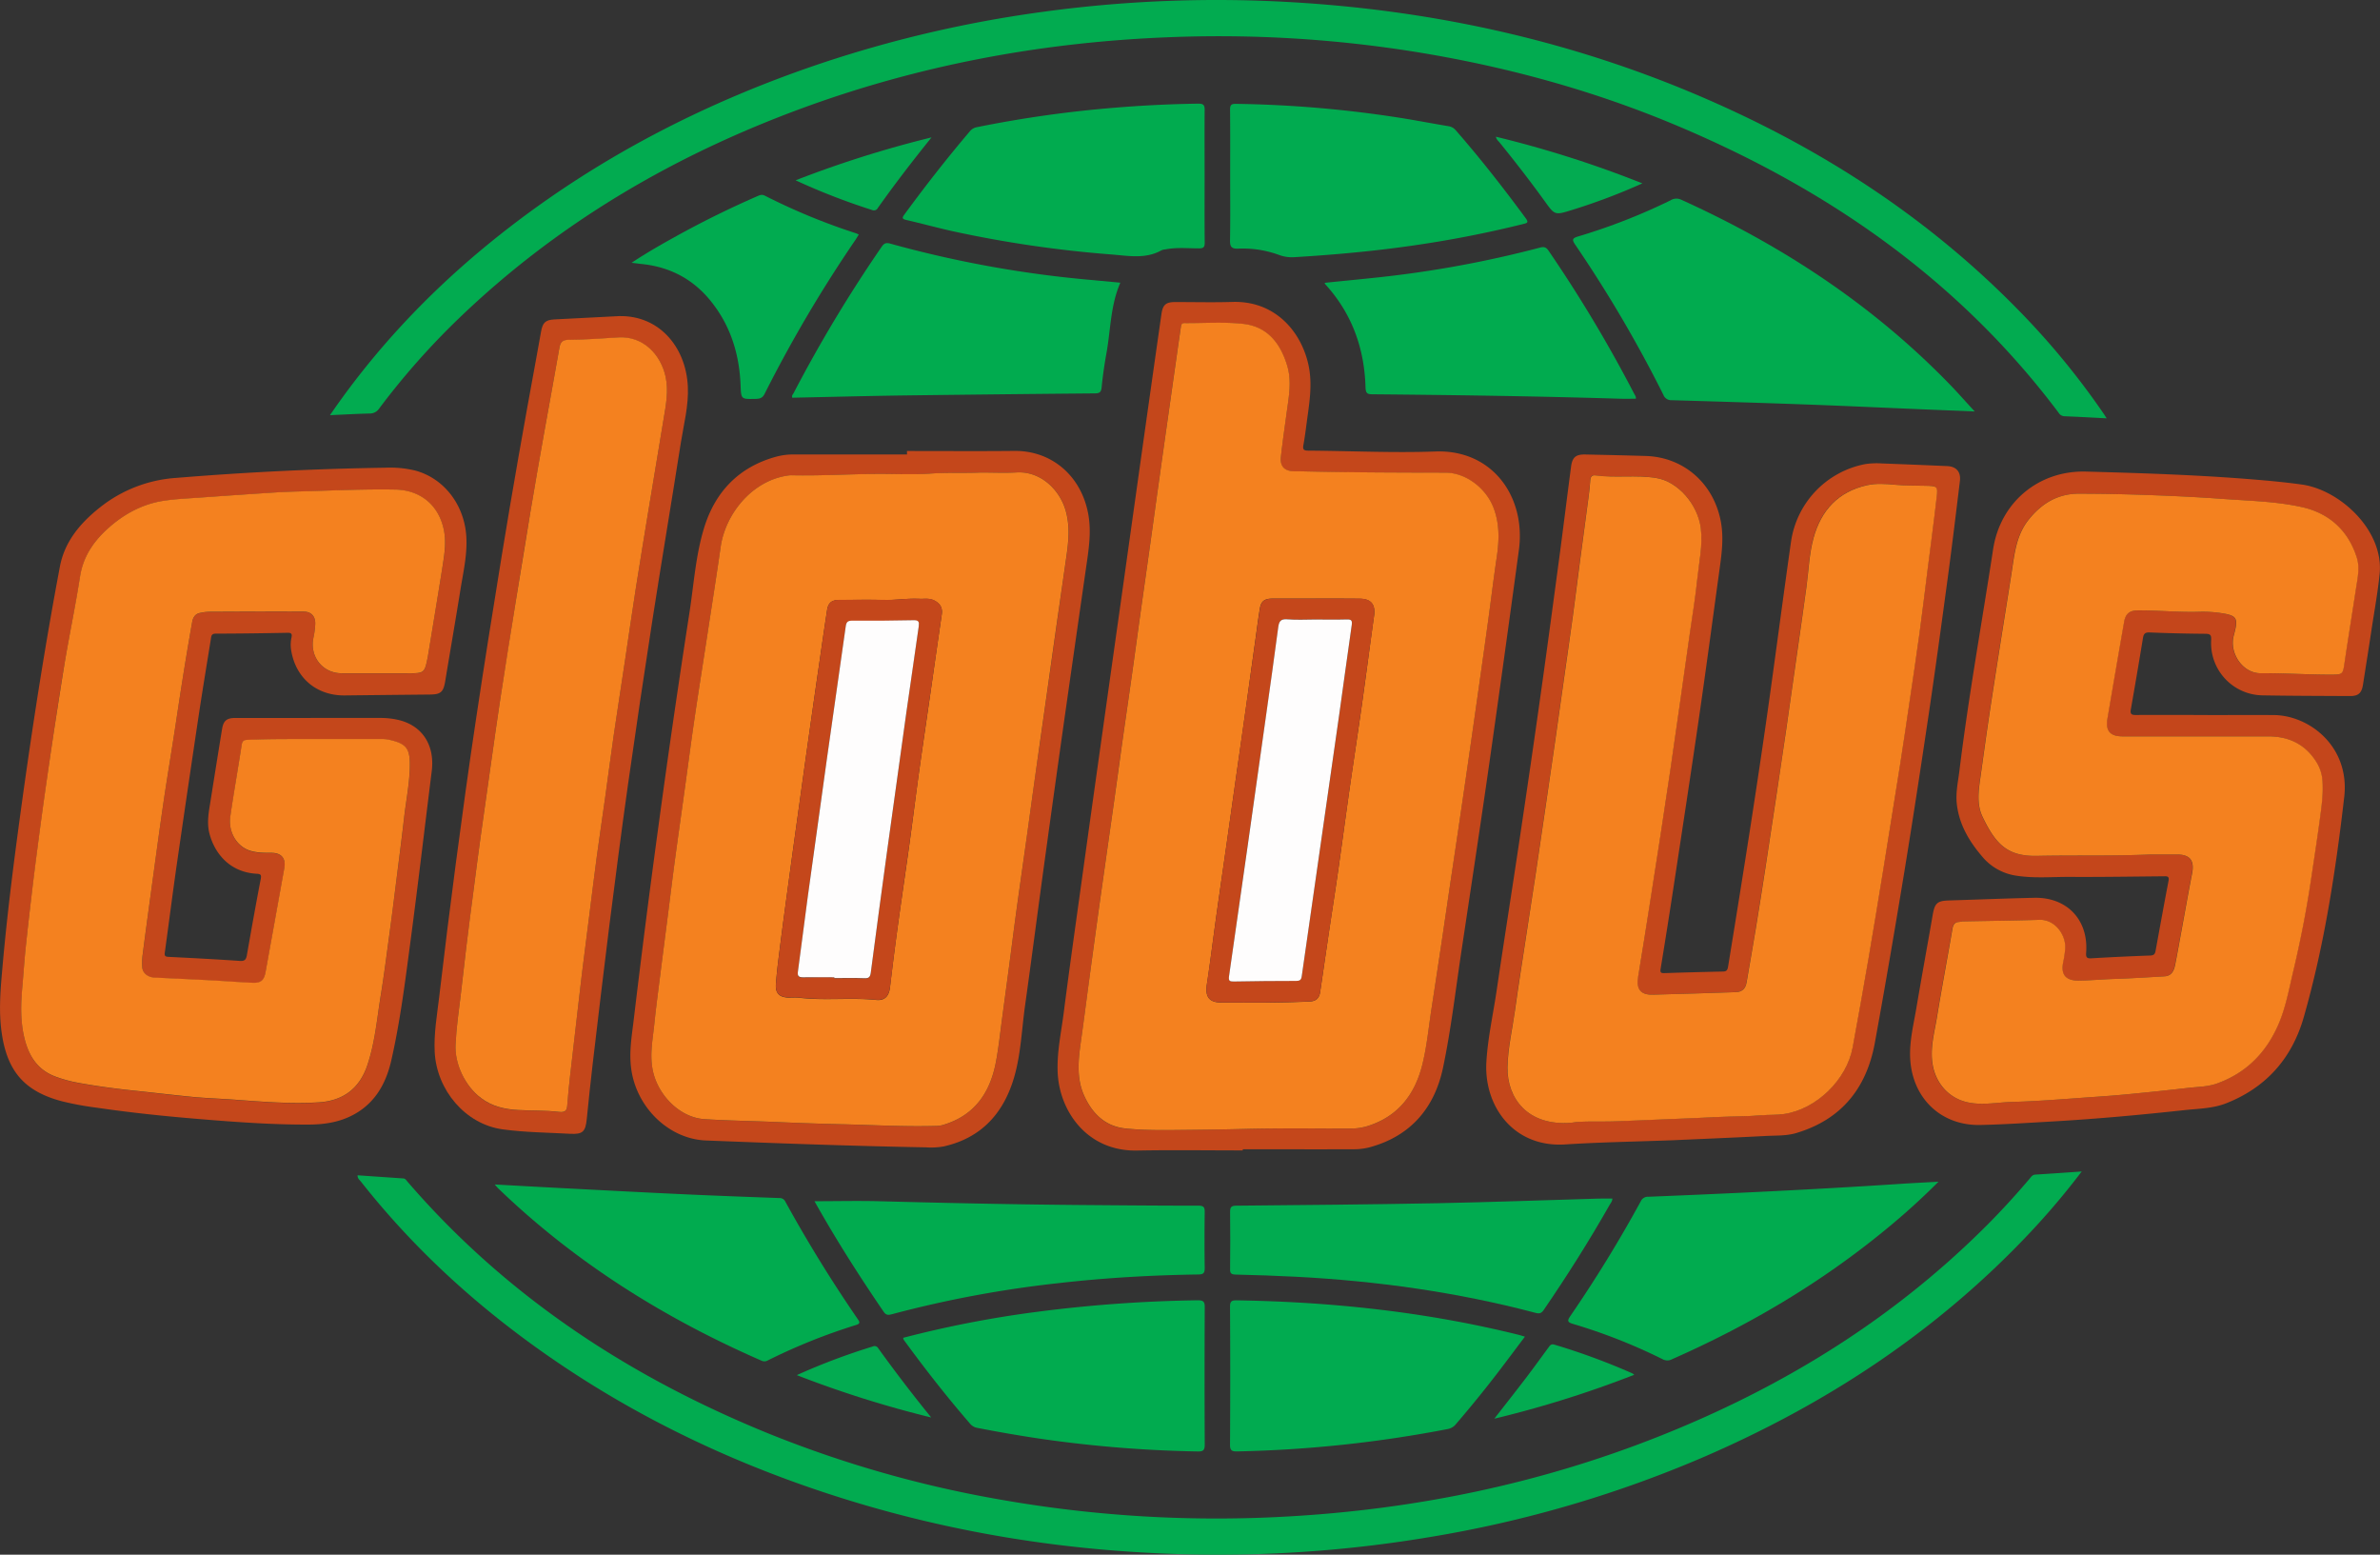 <?xml version="1.0" encoding="UTF-8"?> <svg xmlns="http://www.w3.org/2000/svg" viewBox="0 0 1282.12 837.32"><rect x="0" y="0" width="1282.12" height="837.32" fill="#333333" stroke="none"/> <defs> <style>.cls-1{fill:#02ab50;}.cls-2{fill:#c4471b;}.cls-3{fill:#c4461b;}.cls-4{fill:#01ab4f;}.cls-5{fill:#01ab50;}.cls-6{fill:#03ab51;}.cls-7{fill:#f4811f;}.cls-8{fill:#fefdfd;}</style> </defs> <title>Globus</title> <g id="Layer_2" data-name="Layer 2"> <g id="Layer_1-2" data-name="Layer 1"> <path class="cls-1" d="M1134.87,225.3c-8-.41-15.41-.83-22.79-1.12a3.82,3.82,0,0,1-3.11-1.92C1054.79,150.15,983.45,101,901,66.67c-44.69-18.58-91.13-31.11-138.87-38.79A669.52,669.52,0,0,0,628,20.12c-67.8,2.79-133.79,15.17-197.51,38.76C362,84.25,300.15,120.54,247.26,171.4a402,402,0,0,0-43,48.62,6.05,6.05,0,0,1-5.28,2.69c-6.79.16-13.58.55-21.22.89,1.58-2.28,2.74-4,3.93-5.64,25-35.21,54.85-65.74,88.73-92.41C322.23,84.75,380,55.08,442.34,34.12A651.73,651.73,0,0,1,559.59,6.68,690.54,690.54,0,0,1,693.47,1.05c80.61,4.43,158.18,21.91,232,55,60.84,27.23,115.55,63.49,162.26,111.35a412.68,412.68,0,0,1,44.86,54.44C1133.26,222.76,1133.86,223.75,1134.87,225.3Z"></path> <path class="cls-1" d="M1121.43,630.93a407.29,407.29,0,0,1-28.15,33.25c-50.1,53.13-109.79,92.27-176.59,121a634.85,634.85,0,0,1-146.15,42.59,688.12,688.12,0,0,1-127.62,9.41c-68.19-1.32-134.82-12.08-199.6-33.63-57.17-19-110.54-45.55-159.19-81.26-33.67-24.72-63.86-53.11-89.77-86-.68-.87-1.78-1.55-1.73-3.31l24.59,1.69c1.23.08,1.74,1.11,2.42,1.89,53.43,61.9,119.79,105.24,195.05,135.77a612.66,612.66,0,0,0,123.83,35.25,670.85,670.85,0,0,0,154.75,9.18c68.83-3.83,135.59-17.53,199.8-42.91,66.73-26.37,126.74-63.24,177.62-114.29,7.9-7.93,15.43-16.2,22.67-24.73.82-1,1.51-2.11,3-2.21C1104.45,632.12,1112.53,631.55,1121.43,630.93Z"></path> <path class="cls-2" d="M167.4,386.67c12.6,0,25.2,0,37.8,0a41.46,41.46,0,0,1,9.11,1c13.08,2.92,20,13.53,18.28,27.55-3.75,30-7.26,60-11.23,90-2.94,22.15-5.65,44.36-10.63,66.16-3,12.95-9.4,23.84-22.06,29.86-7,3.36-14.6,4.4-22.31,4.43-19.79.08-39.53-1.36-59.24-3-18.41-1.51-36.78-3.42-55.07-6.1a165.08,165.08,0,0,1-18.71-3.46C13.44,587.83,4.09,577.26,1,556.85c-1.86-12.25-.69-24.45.39-36.63,2.72-30.83,6.76-61.51,11-92.15C18.12,387,24.56,345.94,32.27,305.14c2.59-13.67,11.17-23.64,21.75-32a73.84,73.84,0,0,1,40.81-15.75q56.36-4.63,112.86-5.5a57.43,57.43,0,0,1,16.11,1.57c15.51,4.23,26.4,18.55,27.41,35.56.58,9.78-1.67,19.19-3.19,28.69-2.62,16.38-5.47,32.71-8.16,49.07-1,5.93-2.34,7.22-8.24,7.28q-23,.22-45.92.48c-15.22.15-26.51-9.46-28.88-24.51a18.41,18.41,0,0,1,.2-6.66c.34-1.61.23-2.61-2-2.57-12.95.25-25.9.43-38.85.46-2.39,0-2.34,1.48-2.57,2.89-2.23,13.82-4.52,27.62-6.6,41.46Q101.1,425,95.39,464.49C93.06,480.68,91,496.9,88.77,513.1c-.24,1.77.33,2.15,2,2.24,12.81.64,25.63,1.3,38.43,2.18,2.68.19,3.39-.78,3.8-3.12,2.39-13.66,4.83-27.32,7.45-40.94.45-2.31,0-2.76-2.19-2.88-14.63-.8-22.74-11.16-25.45-21.73-1.51-5.92-.31-11.7.61-17.5q3.06-19.35,6.2-38.67c.74-4.53,2.5-6,7.13-6,13.54,0,27.08,0,40.63,0ZM175.54,398c-14.11.1-28.22-.19-42.33.59-2.08.11-2.73.72-3,2.77-2,12.83-4.26,25.62-6.11,38.47-1.17,8.11,3.12,15.77,10.15,18.29,3.85,1.37,8.06,1.31,12.17,1.33,5.25,0,7.7,3.05,6.78,8.16l-10.11,56c-.8,4.43-2.47,6-6.91,5.81-7.61-.32-15.21-.94-22.82-1.34-10.08-.53-20.16-1-30.24-1.47-3.38-.17-6.25-2.49-6.43-5.37a33.66,33.66,0,0,1,.11-6.35C78.3,502.91,79.92,491,81.55,479c2.15-15.65,4.23-31.31,6.53-46.94,2.16-14.7,4.66-29.34,6.86-44,2.64-17.7,5.44-35.38,8.58-53,.42-2.33,1.56-4.27,4-4.84a25.67,25.67,0,0,1,5.58-.69c16.83-.08,33.67-.15,50.51-.07,4,0,6.3,2.48,6.21,6.51a42.05,42.05,0,0,1-1,7.64c-2.08,10.15,5,19.05,15.31,19.06q17.67,0,35.33,0c9.23,0,9.24,0,11-8.94.07-.35.11-.7.17-1,2.51-15.36,5.07-30.71,7.52-46.08,1.1-6.92,2.45-13.78,1-20.92-2.61-13.37-12.53-21.73-26.19-22-16.12-.29-32.22.44-48.32.91-5.38.15-10.79.29-16.18.63q-20.17,1.27-40.34,2.75c-6.65.48-13.35.76-19.94,1.74-11,1.64-20.53,6.67-28.85,13.85S45,299.11,43.18,310.42C40.79,325.67,37.65,340.81,35,356c-2.08,12.11-3.9,24.26-5.74,36.41S25.67,417,23.93,429.25c-1.34,9.5-2.6,19-3.84,28.52Q18.49,470.13,17,482.5c-1.14,9.65-2.26,19.3-3.25,29-.67,6.52-1.09,13.07-1.66,19.61-.82,9.5-1.19,19,1.15,28.35s7.07,16.85,16.6,20.42a70.55,70.55,0,0,0,11.85,3.28c10.36,1.93,20.8,3.28,31.28,4.38s20.7,2.38,31.07,3.33c7.82.72,15.68,1,23.51,1.56,14.61,1.09,29.21,2.23,43.87,1.36,13.35-.78,22.23-7.45,26.48-20,4.15-12.29,5.2-25.2,7.27-37.89,1.75-10.74,3.12-21.54,4.57-32.32,1.61-12.06,3.13-24.14,4.66-36.21,1.12-8.82,2.28-17.63,3.26-26.47,1.05-9.42,3-18.75,3.13-28.26s-1.93-12.12-11.39-14.2a19,19,0,0,0-3.84-.35Q190.56,398,175.54,398Z"></path> <path class="cls-2" d="M901,614.11c-21.09.78-39.46,1.07-57.78,2.25-28,1.79-43.91-20.77-42.5-44.45.76-12.81,3.58-25.37,5.47-38,4-27.09,8.3-54.16,12.34-81.26s8-54,11.77-81c3.51-24.92,6.83-49.87,10.17-74.81,2-15.16,3.87-30.34,5.87-45.5.67-5.11,2.57-6.67,7.74-6.56,10.83.23,21.66.47,32.49.8,20,.6,35.84,14.13,40.16,33.88,2,9,.9,17.78-.33,26.65-3.67,26.68-7.22,53.38-11.08,80-4.42,30.49-9.1,60.94-13.73,91.4q-3.37,22.14-7,44.24c-.34,2.07.22,2.41,2.08,2.35q15.71-.52,31.42-.85c2,0,2.54-.81,2.84-2.64,8-49.09,15.85-98.21,22.71-147.47,3.77-27.14,7.34-54.31,11.2-81.44a49.83,49.83,0,0,1,40-41.75,41.23,41.23,0,0,1,8.81-.36q17.64.66,35.28,1.43c4.94.21,7.49,3.1,6.88,8.07-2.12,17.4-4.21,34.8-6.55,52.17-3.31,24.59-6.66,49.18-10.29,73.72-4.16,28-8.44,56-13,84-5.1,31-10.37,61.91-16,92.78-4.47,24.31-18,41.2-42.27,48.45-5.38,1.61-11,1.29-16.48,1.59C933.55,612.73,915.91,613.44,901,614.11Zm-54.42-9.44c5.64-1.06,15.53-.38,25.38-.84,17.94-.84,35.9-1.37,53.84-2.29,7.62-.39,15.28-.25,22.88-.9,4.1-.36,8.24-.11,12.29-.69,17.38-2.5,33.8-18.41,37-35.85q4.39-23.82,8.51-47.7c2.73-15.91,5.34-31.85,7.94-47.79q4.57-28.07,9-56.14c1.83-11.56,3.51-23.14,5.22-34.71,1.81-12.27,3.67-24.54,5.35-36.82,1.58-11.6,3-23.22,4.43-34.83,1.6-12.65,3.33-25.29,4.76-38,.72-6.4.46-6.38-6.23-6.53-5.4-.12-10.78,0-16.19-.54-5-.47-10.15-.84-15.12.27-15.44,3.47-24.67,13.53-28.75,28.38-2.35,8.58-2.63,17.57-3.82,26.39-1.74,12.86-3.62,25.71-5.45,38.57-1.79,12.63-3.56,25.25-5.4,37.87q-2.55,17.55-5.21,35.07-3,19.78-6,39.56-2.61,16.83-5.34,33.63c-1.55,9.47-3.24,18.91-4.86,28.37-.55,3.24-2.4,5-5.7,5.16-14.91.48-29.82,1-44.74,1.36-6.8.16-9.11-3.08-7.94-9.83,2.16-12.45,4.06-24.94,6-37.42q3.09-19.59,6.11-39.19,2.64-17.17,5.18-34.37c1.79-12.15,3.51-24.32,5.25-36.48q2.7-18.93,5.36-37.88c1.37-9.73,3-19.44,4-29.21.92-8.92,3-17.71,1.83-26.88-1.55-12.62-12.09-25.09-24-27-10.84-1.77-21.84.08-32.7-1.41-1.9-.26-2.73.72-2.84,2.66-.17,2.92-.51,5.84-.89,8.74-1.55,11.83-3.17,23.65-4.74,35.48-1.27,9.63-2.45,19.28-3.76,28.9-1.52,11.13-3.15,22.24-4.72,33.36s-3.09,22-4.67,33q-2.58,17.91-5.22,35.79c-1.76,12-3.51,24.08-5.32,36.11-1.72,11.45-3.52,22.9-5.27,34.35-2,13.3-4.17,26.58-6,39.91-1.41,10.19-3.84,20.23-4,30.62C811.86,591.22,822.77,606.67,846.58,604.67Z"></path> <path class="cls-3" d="M1189.18,385.11c11.89,0,23.78-.06,35.67,0,19.22.12,41.1,16.95,38,44.12-4.63,40-10.7,79.73-21.78,118.51-6.32,22.15-20.19,37.94-41.82,46.46-7.21,2.84-15,2.86-22.56,3.69-23.64,2.56-47.31,4.74-71.05,6.1-12.93.73-25.86,1.61-38.8,1.89-21.18.45-36.59-14.35-37.8-35.58-.53-9.31,1.76-18.23,3.29-27.25,2.85-16.81,5.92-33.58,8.84-50.38,1.1-6.29,2.45-7.52,8.75-7.71,15.3-.47,30.6-1.09,45.9-1.43,17.67-.4,29.3,11.88,28,29.46-.17,2.39.16,3.3,2.85,3.13,10.58-.64,21.16-1.12,31.75-1.51,1.81-.07,2.47-.76,2.77-2.38,2.3-12.61,4.59-25.22,7-37.8.53-2.77-1-2.5-2.74-2.48-16.72.14-33.44.42-50.16.32-9.86-.06-19.77.9-29.59-.73a29.32,29.32,0,0,1-18-10.36c-7-8.22-12.31-17.19-13.55-28.17-.68-6.07.67-12,1.4-17.89,4.89-39.94,12.08-79.52,18.15-119.28,3.86-25.29,24.5-42.55,50.07-41.86,29.89.82,59.78,1.77,89.6,4.2,8.91.73,17.83,1.54,26.68,2.78,20.51,2.87,44.24,24.7,41.87,48.16-1,9.82-2.77,19.56-4.26,29.32-1.53,10.12-3.12,20.22-4.71,30.33-.72,4.53-2.5,6.12-7.07,6.1-15.66-.08-31.33-.1-47-.37a28.14,28.14,0,0,1-27.71-29.81c.15-2.73-.52-3.33-3.15-3.35q-15-.11-30-.72c-2.43-.09-3.21.69-3.58,2.94q-3.17,19.32-6.56,38.6c-.45,2.55.54,2.93,2.76,2.91,12.83-.08,25.67,0,38.51,0Zm-30.6,75.08h6.72l7.06,0c7.39,0,9.83,3.19,8.39,10.49-1.9,9.65-3.6,19.33-5.38,29-1.23,6.68-2.39,13.37-3.72,20-.63,3.13-1.94,5.95-5.74,6.17-9,.52-18,1.1-27.06,1.39-6.34.2-12.65.81-19,.89-6.83.1-9.82-2.92-8.56-9.57a60.06,60.06,0,0,0,1.15-7.63c.46-7.59-5.66-15.79-13.8-15.53-13.75.44-27.51.57-41.27.85-.69,0-1.38.24-2.08.29-2.43.14-3.22,1.49-3.62,3.83-2.7,15.8-5.71,31.55-8.3,47.37-1.4,8.49-3.86,16.84-2.32,25.74,1.79,10.3,9.1,18.27,19.36,20.32,7.78,1.56,15.47-.1,23.17-.31,14.41-.38,28.79-1.66,43.17-2.62,6.55-.44,13.1-.92,19.63-1.56q16.25-1.58,32.48-3.41c5.1-.58,10.34-.56,15.24-2.31,16-5.71,26.9-17,33.42-32.36,3.7-8.74,5.42-18.17,7.61-27.41,3.84-16.19,7.1-32.49,9.56-48.94,1.63-10.87,3.31-21.74,4.79-32.64,1-7.08,2-14.18,1.56-21.38a21.68,21.68,0,0,0-3-10c-6-9.87-14.92-14.25-26.22-14.26q-39.21,0-78.43,0c-6.69,0-9.31-2.91-8.21-9.45q4.41-26.13,9-52.23c.77-4.41,3-6.14,7.5-6.16,10.81-.05,21.6,1,32.43.76a66.52,66.52,0,0,1,10.9.49c10.06,1.39,10.89,2.44,8.25,12.23-2.6,9.61,4.89,20.44,14.5,20.36,12.47-.1,24.91.75,37.38.75,7,0,6.85,0,7.86-6.89,1.94-13.19,4.13-26.35,6.11-39.54.82-5.45,2.12-11.09.47-16.42-4.55-14.69-14.87-24.08-29.56-27.37-13.69-3.06-27.88-3.33-41.89-4.36-13.21-1-26.46-1.63-39.7-2.11-12.93-.47-25.86-.75-38.8-.75-11.38,0-20.14,5.43-27.06,14.22-6.67,8.48-7.52,18.74-9.09,28.81-2,12.83-4.09,25.65-6.1,38.48s-4,25.43-5.91,38.16c-1.66,11.1-3.17,22.23-4.74,33.35-1,7.13-2,14.32,1.24,21.12,7.28,15.15,13.73,21.24,29.51,20.91C1117.88,460.53,1138.24,461.09,1158.58,460.19Z"></path> <path class="cls-2" d="M669.46,619.58c-19,0-37.92-.28-56.87.07-27.09.51-41.61-21.26-42.77-41.25-.63-11,1.76-21.79,3.17-32.62,3-23.45,6.33-46.86,9.57-70.28q5.45-39.33,11-78.64,5.07-36.17,10.19-72.33,5.44-38.79,10.89-77.57t11-77.57c.74-5.23,2.3-6.72,7.53-6.72,10.24,0,20.5.26,30.73-.06,22.73-.72,36.91,15.62,40.94,33.75,2.39,10.76.39,21.31-1,31.91-.51,3.85-1,7.71-1.71,11.52-.47,2.48.46,2.9,2.71,2.91,22.84.16,45.72,1.27,68.52.46,30.68-1.1,48.75,24.45,44.87,53.1q-7.8,57.69-16,115.34c-4.9,34.23-10.1,68.41-15.24,102.61-3,20.23-5.4,40.62-9.58,60.62-4.55,21.83-17.5,37.16-39.83,43.13a33.69,33.69,0,0,1-8.38,1c-19.9.08-39.8,0-59.7,0Zm-29.32-11.06c10.35-.11,20.69-.25,31-.5,18.83-.45,37.68-.18,56.53-.19a30.7,30.7,0,0,0,9-1.34c16.31-5,25.42-17,29.43-32.75,2.55-10,3.48-20.51,5.08-30.8q2.76-17.87,5.43-35.74c2-13.31,3.93-26.63,5.9-39.94q2.31-15.61,4.63-31.24,2.66-18.06,5.24-36.13,2.33-16.15,4.61-32.32,2.31-16.33,4.57-32.68c1.57-11.47,3-23,4.66-34.43,1.36-9.17,1.73-18.14-1.72-27-4.09-10.55-14.91-18.81-25.85-18.82-26.12,0-52.25-.12-78.36-.74-1.06,0-2.12,0-3.18,0-5.16-.1-7.68-2.62-7.12-7.74.87-8,2.05-16,3.13-24,1.13-8.34,2.77-16.7.29-25.06-3.59-12-10.65-21.18-23.72-22.61-10.47-1.14-21.16-.33-31.75-.41-1.48,0-1.68,1-1.84,2.08-.66,4.63-1.34,9.26-2,13.89q-2.35,16.5-4.69,33-2.6,18.42-5.2,36.85c-1.52,10.89-3,21.79-4.54,32.68-1.77,12.63-3.58,25.25-5.35,37.88-1.53,10.89-3,21.8-4.53,32.69-1.77,12.51-3.6,25-5.37,37.52-1.52,10.78-3,21.56-4.48,32.34q-2,14.07-4,28.15c-1.57,11.12-3.16,22.23-4.7,33.36s-3,22-4.47,33.05c-1.55,11.48-3,23-4.64,34.44-1.37,9.61-2.22,19.21,2,28.36,4.37,9.52,11.33,16.35,22.17,17.46C617.53,608.92,628.86,608.62,640.14,608.52Z"></path> <path class="cls-4" d="M1063.79,221.6c-10.54-.43-20-.81-29.5-1.21-20.22-.84-40.44-1.79-60.67-2.52-24.34-.89-48.69-1.62-73-2.33a4.5,4.5,0,0,1-4.55-2.91,695.41,695.41,0,0,0-47.46-80.8c-1.88-2.75-1.63-3.53,1.58-4.5A322.12,322.12,0,0,0,900,107.86a5.87,5.87,0,0,1,5.61-.33c54.53,24.68,103.76,57,145.49,100.28C1055.13,212,1059,216.43,1063.79,221.6Z"></path> <path class="cls-2" d="M488.59,242.9c19.3,0,38.6.14,57.9-.05,19.79-.19,35.61,13.07,39.63,33.32,2,10.07.35,19.9-1.08,29.8q-5.85,40.68-11.65,81.36-5.58,39.48-11,79c-3.45,25.17-6.7,50.36-10.22,75.52-1.77,12.69-2.21,25.65-5.75,38-5.58,19.45-17.58,33-38.06,37.59a39.75,39.75,0,0,1-9.5.49c-39.55-.71-79.08-2.14-118.6-3.7-19.68-.78-37-17.31-40.12-37.87-1.33-8.69,0-17.15,1.07-25.65q3.94-33.1,8.22-66.18,4.94-37.77,10.25-75.51,5.6-39.45,11.7-78.85c2.39-15.32,3.35-31,7.91-45.83,6-19.57,18.85-33,39.16-38.46a35.16,35.16,0,0,1,9.09-1.12q30.54,0,61.09,0Zm39.69,11.6c-8.47.4-17.62-.08-26.8.57s-18.37.17-27.55.19c-15.88.05-31.74,1.09-47.63.73a13.36,13.36,0,0,0-2.44.24c-19.06,3-33.14,20.8-35.65,38.48-2.26,15.87-4.78,31.7-7.2,47.55-2.28,14.92-4.66,29.82-6.86,44.75-1.82,12.39-3.43,24.81-5.15,37.21-1.82,13.21-3.71,26.41-5.49,39.63-1.29,9.63-2.46,19.27-3.69,28.91-1.36,10.67-2.75,21.35-4.09,32-1.12,8.93-2.32,17.87-3.24,26.83-.8,7.77-2.35,15.43-1.1,23.42,2.21,14.06,14.46,26.87,28,27.75,12.76.83,25.57,1,38.36,1.54,11.73.5,23.47.95,35.19,1.21,17.4.38,34.8,1.44,52.22.88a12.67,12.67,0,0,0,3.09-.58c16.9-5.12,25.22-17.51,28.3-34,1.46-7.81,2.28-15.74,3.35-23.62q1.91-14.1,3.77-28.19c1.29-9.74,2.52-19.5,3.85-29.23,1.5-11,3.09-22,4.63-33,1.34-9.62,2.64-19.25,4-28.86Q558,415.33,560,401.77q2.34-16.5,4.68-33,2.61-18.42,5.21-36.84,2.31-16.16,4.65-32.31c1.17-8.16,1.93-16.29-.36-24.44-3.17-11.31-13.44-21.47-26.44-20.73C541.47,254.8,535.21,254.5,528.28,254.5Z"></path> <path class="cls-2" d="M331.44,170.35c22.75-1.68,38.05,15.9,39.1,37.78.5,10.35-2.19,20.32-3.78,30.4-5,31.82-10.35,63.59-15.3,95.42q-6.84,44.08-13.11,88.27c-3.62,25.62-6.93,51.28-10.18,76.94-3.12,24.74-6,49.51-8.94,74.27-1.15,9.7-2.14,19.41-3.12,29.12-.7,7-2.13,8.44-9.05,8.07-12.11-.66-24.3-.75-36.28-2.38-20-2.72-35.57-21.08-36.61-41.73-.5-10.07,1.31-20,2.46-29.86q4.17-35.74,8.89-71.43c3.45-26,7-52,10.91-77.9,4.39-29.3,9.06-58.56,13.82-87.8,5.82-35.74,12.15-71.38,18.71-107q1.28-6.93,2.5-13.88c.86-4.87,2.35-6.34,7.15-6.6C309.3,171.46,320,170.94,331.44,170.35Zm-86,391.89c-.7,10.68,5.21,22.82,13.64,29.21,6,4.55,12.84,6.11,20.1,6.46s14.6.11,21.8,1c4.1.49,4.42-1.15,4.64-4.21.37-5.26.94-10.5,1.53-15.73,1.09-9.77,2.24-19.53,3.38-29.29,1-8.71,2-17.44,3.05-26.15,1.3-10.56,2.67-21.12,4-31.67,1.27-10,2.47-20,3.82-29.94,1.48-10.9,3.11-21.77,4.63-32.66s2.94-22,4.54-33c1.95-13.42,4.05-26.83,6.07-40.24,2-13.19,3.87-26.39,5.93-39.57,2.19-14,4.51-27.94,6.8-41.9q4-24.42,8.1-48.82c1.25-7.51,2.74-15,1.1-22.66-2.56-11.9-12-22.13-25.48-21.28-8.89.57-17.8,1.23-26.7,1.29-3.58,0-4.54,1.37-5.08,4.44-2.63,15.1-5.45,30.17-8.13,45.26q-3.78,21.24-7.39,42.53-4.1,24.39-8,48.83-4.19,26-8.24,52c-1.81,11.8-3.44,23.62-5.12,35.43-1.85,13-3.71,25.94-5.5,38.91-1.32,9.5-2.55,19-3.78,28.53-1.35,10.44-2.71,20.88-4,31.33-1.08,8.82-2,17.67-3.08,26.5C247,545.23,245.85,553.7,245.43,562.24Z"></path> <path class="cls-4" d="M603.54,152.25c-5.36,12.24-5.21,25.38-7.49,38-1.11,6.13-2,12.32-2.61,18.51-.28,2.73-1.41,3.09-3.78,3.11q-51.21.45-102.42,1.1c-20.13.28-40.25.81-60.39,1.23-.53-1.11.32-1.79.71-2.55A750.48,750.48,0,0,1,475,132.85c1.3-1.91,2.45-2.25,4.61-1.64A600.69,600.69,0,0,0,588.06,150.8Z"></path> <path class="cls-4" d="M648.93,95c0,11.89-.08,23.78.06,35.66,0,2.51-.68,3.1-3.12,3.11-6,0-12-.64-18,.54a6.87,6.87,0,0,0-2.06.44c-8.72,4.91-18,3-27.2,2.29a629.42,629.42,0,0,1-85.43-12.52c-8.37-1.86-16.64-4.14-25-6.06-2.34-.54-2.24-1.21-1-2.9,11.27-15.38,23-30.4,35.36-44.92a6.32,6.32,0,0,1,3.85-2.17,630.08,630.08,0,0,1,73.64-10.42q22.71-1.89,45.48-2.23c2.84,0,3.48.79,3.44,3.51C648.85,71.24,648.93,83.13,648.93,95Z"></path> <path class="cls-5" d="M662.7,95c0-12,.07-24-.06-36,0-2.52.75-3.11,3.18-3.07A627.12,627.12,0,0,1,755,63.58c8.47,1.36,16.89,3,25.35,4.39a6.2,6.2,0,0,1,3.86,2.18C797.55,85.4,810,101.36,822,117.65c1.78,2.41.28,2.53-1.46,3A593.06,593.06,0,0,1,760.7,132.3c-20.84,3-41.8,4.89-62.82,6.17a20.28,20.28,0,0,1-8.61-1.07,56.44,56.44,0,0,0-22.16-3.49c-3.91.17-4.55-1.21-4.49-4.7C662.83,117.8,662.7,106.38,662.7,95Z"></path> <path class="cls-4" d="M486.54,720.51a581.94,581.94,0,0,1,71.39-13.9,749.35,749.35,0,0,1,87.27-6.31c3.21,0,3.82.82,3.8,3.86q-.19,36.9,0,73.82c0,3.3-1,3.79-3.94,3.73A671.31,671.31,0,0,1,560,774.8q-16.75-2.5-33.35-5.75a6.48,6.48,0,0,1-3.91-2.11c-12.65-14.59-24.54-29.79-35.92-45.39A4.65,4.65,0,0,1,486.54,720.51Z"></path> <path class="cls-4" d="M1044.27,636.44a376.06,376.06,0,0,1-28.74,26c-34.95,28.7-73.52,51.42-114.83,69.62a5.26,5.26,0,0,1-5,0A299.63,299.63,0,0,0,847.31,713c-2.88-.87-3.1-1.68-1.42-4.13a711.24,711.24,0,0,0,38-61.87,4.2,4.2,0,0,1,4.09-2.46c44.68-1.78,89.36-3.91,134-6.82C1029.14,637.23,1036.31,636.88,1044.27,636.44Z"></path> <path class="cls-5" d="M821.48,719.88c-4.63,6.16-8.92,11.9-13.25,17.59q-11.44,15-23.78,29.36a7.37,7.37,0,0,1-4.31,2.77,669.59,669.59,0,0,1-113.58,12.09c-3,.07-4-.52-3.94-3.76q.23-37.08,0-74.18c0-2.85.82-3.46,3.54-3.42,51.23.8,101.89,6.18,151.71,18.51C818.9,719.09,819.9,719.42,821.48,719.88Z"></path> <path class="cls-4" d="M266.5,637.93c12.4.67,23.77,1.32,35.15,1.9,21.63,1.12,43.26,2.28,64.9,3.28,17.75.83,35.52,1.48,53.28,2.13a3.36,3.36,0,0,1,3.28,2,740.82,740.82,0,0,0,39.06,63.32c1.26,1.82.9,2.44-1.06,3.06a314.68,314.68,0,0,0-47.67,19.15,3.58,3.58,0,0,1-3.32,0c-52.4-22.88-100.21-52.8-141.56-92.58C268.08,639.76,267.66,639.23,266.5,637.93Z"></path> <path class="cls-4" d="M881.23,214.75c-2.78,0-5.55.07-8.32,0-44.46-1.37-88.92-2-133.4-2.4-2.87,0-3.79-.44-3.89-3.74-.6-20.64-7.08-39.15-21-54.75-.31-.35-.63-.7-.93-1.06-.05-.07,0-.21,0-.48,9.63-1,19.28-1.9,28.92-2.95a586.43,586.43,0,0,0,86.92-16c2.13-.57,3.34-.34,4.65,1.6A735.64,735.64,0,0,1,880.31,212C880.72,212.83,881.44,213.56,881.23,214.75Z"></path> <path class="cls-4" d="M438.79,646.94c11.48,0,23-.27,34.51,0,37.29,1,74.59,1.78,111.89,2.07,20.13.16,40.25.34,60.38.33,2.86,0,3.46.84,3.42,3.53q-.22,15,0,30c0,2.75-.66,3.49-3.46,3.53-25.07.36-50.08,1.79-75,4.63a601.88,601.88,0,0,0-90,16.76c-1.87.5-3.16.65-4.47-1.27-13.13-19.23-25.66-38.83-37.05-59.15A1.66,1.66,0,0,1,438.79,646.94Z"></path> <path class="cls-5" d="M868.59,645.52c0,1.5-.94,2.47-1.55,3.54-11,19.34-22.87,38.12-35.44,56.47-1.22,1.78-2.27,2.1-4.32,1.56-42.36-11.19-85.51-17.2-129.22-19.47-10.81-.56-21.64-.92-32.47-1.17-2.37-.06-3-.75-2.93-3,.1-10.25.13-20.49,0-30.74,0-2.61.63-3.33,3.31-3.36,36.15-.34,72.3-.64,108.44-1.33,28.84-.56,57.67-1.65,86.51-2.48C863.44,645.45,866,645.52,868.59,645.52Z"></path> <path class="cls-5" d="M340.23,141.53c8-5.3,15.5-9.58,23.07-13.78q21.72-12.07,44.49-22c1.38-.61,2.58-1.22,4.27-.35a337.06,337.06,0,0,0,49.09,20.25,15.35,15.35,0,0,1,1.48.68c-.65,1-1.24,2.05-1.89,3a724.23,724.23,0,0,0-48.85,82.8c-1.24,2.48-2.86,2.65-5,2.7-7.69.17-7.64.19-7.93-7.32-.66-16.77-5.38-32.14-16.06-45.36-9.66-12-22.25-18.48-37.49-20C344,142,342.59,141.79,340.23,141.53Z"></path> <path class="cls-6" d="M884.76,98.76a330,330,0,0,1-38.21,14.42c-8.93,2.77-9,2.7-14.37-4.78-7.79-10.79-15.94-21.29-24.31-31.62-.72-.89-1.74-1.61-2-3.14A585.35,585.35,0,0,1,884.76,98.76Z"></path> <path class="cls-6" d="M880.36,740.42A577,577,0,0,1,805,764.07c5.87-7.54,11.47-14.63,16.94-21.8,4.21-5.52,8.27-11.15,12.38-16.74.79-1.07,1.36-1.85,3.1-1.32a353.35,353.35,0,0,1,41.93,15.45A6.77,6.77,0,0,1,880.36,740.42Z"></path> <path class="cls-6" d="M501.82,74c-10.48,13-20,25.4-29,38.11a2.3,2.3,0,0,1-3,1,356.12,356.12,0,0,1-41.22-16A588,588,0,0,1,501.82,74Z"></path> <path class="cls-6" d="M429.24,740.6a346.32,346.32,0,0,1,40.87-15.4,2.28,2.28,0,0,1,3,.94c9,12.49,18.34,24.72,28.54,37.28A581.17,581.17,0,0,1,429.24,740.6Z"></path> <path class="cls-7" d="M175.54,398q15,0,30,0a19,19,0,0,1,3.84.35c9.46,2.08,11.53,4.59,11.39,14.2s-2.08,18.84-3.13,28.26c-1,8.84-2.14,17.65-3.26,26.47-1.53,12.07-3,24.15-4.66,36.21-1.45,10.78-2.82,21.58-4.57,32.32-2.07,12.69-3.12,25.6-7.27,37.89-4.25,12.59-13.13,19.26-26.48,20-14.66.87-29.26-.27-43.87-1.36-7.83-.59-15.69-.84-23.51-1.56-10.37-1-20.71-2.25-31.07-3.33s-20.92-2.45-31.28-4.38a70.55,70.55,0,0,1-11.85-3.28c-9.53-3.57-14.25-11-16.6-20.42s-2-18.85-1.15-28.35c.57-6.54,1-13.09,1.66-19.61,1-9.66,2.11-19.31,3.25-29q1.45-12.37,3.08-24.73c1.24-9.51,2.5-19,3.84-28.52q2.61-18.42,5.37-36.81C31.14,380.29,33,368.14,35,356c2.61-15.22,5.75-30.36,8.14-45.61,1.78-11.31,7.94-19.71,16.2-26.84s17.88-12.21,28.85-13.85c6.59-1,13.29-1.26,19.94-1.74q20.17-1.46,40.34-2.75c5.39-.34,10.8-.48,16.18-.63,16.1-.47,32.2-1.2,48.32-.91,13.66.24,23.58,8.6,26.19,22,1.4,7.14.05,14-1,20.92-2.45,15.37-5,30.72-7.52,46.08-.06.34-.1.69-.17,1-1.78,8.94-1.79,8.94-11,8.94q-17.67,0-35.33,0c-10.29,0-17.39-8.91-15.31-19.06a42.05,42.05,0,0,0,1-7.64c.09-4-2.18-6.49-6.21-6.51-16.84-.08-33.68,0-50.51.07a25.67,25.67,0,0,0-5.58.69c-2.47.57-3.61,2.51-4,4.84-3.14,17.62-5.94,35.3-8.58,53-2.2,14.7-4.7,29.34-6.86,44-2.3,15.63-4.38,31.29-6.53,46.94-1.63,11.93-3.25,23.87-4.79,35.82a33.66,33.66,0,0,0-.11,6.35c.18,2.88,3,5.2,6.43,5.37,10.08.49,20.16.94,30.24,1.47,7.61.4,15.21,1,22.82,1.34,4.44.18,6.11-1.38,6.91-5.81l10.11-56c.92-5.11-1.53-8.12-6.78-8.16-4.11,0-8.32,0-12.17-1.33-7-2.52-11.32-10.18-10.15-18.29,1.85-12.85,4.15-25.64,6.11-38.47.31-2.05,1-2.66,3-2.77C147.32,397.81,161.43,398.1,175.54,398Z"></path> <path class="cls-7" d="M846.58,604.67c-23.81,2-34.72-13.45-34.48-29.72.16-10.39,2.59-20.43,4-30.62,1.84-13.33,4-26.61,6-39.91,1.75-11.45,3.55-22.9,5.27-34.35,1.81-12,3.56-24.08,5.32-36.11s3.5-23.85,5.22-35.79c1.58-11,3.11-22,4.67-33s3.2-22.23,4.72-33.36c1.31-9.62,2.49-19.27,3.76-28.9,1.57-11.83,3.19-23.65,4.74-35.48.38-2.9.72-5.82.89-8.74.11-1.94.94-2.92,2.84-2.66,10.86,1.49,21.86-.36,32.7,1.41,11.87,1.93,22.41,14.4,24,27,1.14,9.17-.91,18-1.83,26.88-1,9.77-2.59,19.48-4,29.21q-2.65,18.94-5.36,37.88c-1.74,12.16-3.46,24.33-5.25,36.48q-2.52,17.19-5.18,34.37-3,19.59-6.11,39.19c-2,12.48-3.88,25-6,37.42-1.17,6.75,1.14,10,7.94,9.83,14.92-.36,29.83-.88,44.74-1.36,3.3-.11,5.15-1.92,5.7-5.16,1.62-9.46,3.31-18.9,4.86-28.37q2.76-16.8,5.34-33.63,3.06-19.77,6-39.56,2.64-17.52,5.21-35.07c1.84-12.62,3.61-25.24,5.4-37.87,1.83-12.86,3.71-25.71,5.45-38.57,1.19-8.82,1.47-17.81,3.82-26.39,4.08-14.85,13.31-24.91,28.75-28.38,5-1.11,10.13-.74,15.12-.27,5.41.52,10.79.42,16.19.54,6.69.15,7,.13,6.23,6.53-1.43,12.67-3.16,25.31-4.76,38-1.47,11.61-2.85,23.23-4.43,34.83-1.68,12.28-3.54,24.55-5.35,36.82-1.71,11.57-3.39,23.15-5.22,34.71q-4.43,28.08-9,56.14c-2.6,15.94-5.21,31.88-7.94,47.79s-5.58,31.82-8.51,47.7c-3.22,17.44-19.64,33.35-37,35.85-4.05.58-8.19.33-12.29.69-7.6.65-15.26.51-22.88.9-17.94.92-35.9,1.45-53.84,2.29C862.11,604.29,852.22,603.61,846.58,604.67Z"></path> <path class="cls-7" d="M1158.58,460.19c-20.34.9-40.7.34-61,.76-15.78.33-22.23-5.76-29.51-20.91-3.27-6.8-2.25-14-1.24-21.12,1.57-11.12,3.08-22.25,4.74-33.35,1.9-12.73,3.91-25.45,5.91-38.16s4.1-25.65,6.1-38.48c1.57-10.07,2.42-20.33,9.09-28.81,6.92-8.79,15.68-14.22,27.06-14.22,12.94,0,25.87.28,38.8.75,13.24.48,26.49,1.13,39.7,2.11,14,1,28.2,1.3,41.89,4.36,14.69,3.29,25,12.68,29.56,27.37,1.65,5.33.35,11-.47,16.42-2,13.19-4.17,26.35-6.11,39.54-1,6.88-.86,6.89-7.86,6.89-12.47,0-24.91-.85-37.38-.75-9.61.08-17.1-10.75-14.5-20.36,2.64-9.79,1.81-10.84-8.25-12.23a66.52,66.52,0,0,0-10.9-.49c-10.83.28-21.62-.81-32.43-.76-4.52,0-6.73,1.75-7.5,6.16q-4.57,26.11-9,52.23c-1.1,6.54,1.52,9.45,8.21,9.45q39.21,0,78.43,0c11.3,0,20.24,4.39,26.22,14.26a21.68,21.68,0,0,1,3,10c.47,7.2-.6,14.3-1.56,21.38-1.48,10.9-3.16,21.77-4.79,32.64-2.46,16.45-5.72,32.75-9.56,48.94-2.19,9.24-3.91,18.67-7.61,27.41-6.52,15.39-17.4,26.65-33.42,32.36-4.9,1.75-10.14,1.73-15.24,2.31q-16.23,1.86-32.48,3.41c-6.53.64-13.08,1.12-19.63,1.56-14.38,1-28.76,2.24-43.17,2.62-7.7.21-15.39,1.87-23.17.31-10.26-2-17.57-10-19.36-20.32-1.54-8.9.92-17.25,2.32-25.74,2.59-15.82,5.6-31.57,8.3-47.37.4-2.34,1.19-3.69,3.62-3.83.7-.05,1.39-.28,2.08-.29,13.76-.28,27.52-.41,41.27-.85,8.14-.26,14.26,7.94,13.8,15.53a60.06,60.06,0,0,1-1.15,7.63c-1.26,6.65,1.73,9.67,8.56,9.57,6.36-.08,12.67-.69,19-.89,9-.29,18-.87,27.06-1.39,3.8-.22,5.11-3,5.74-6.17,1.33-6.66,2.49-13.35,3.72-20,1.78-9.67,3.48-19.35,5.38-29,1.44-7.3-1-10.48-8.39-10.49l-7.06,0Z"></path> <path class="cls-7" d="M640.14,608.52c-11.28.1-22.61.4-33.83-.76-10.84-1.11-17.8-7.94-22.17-17.46-4.19-9.15-3.34-18.75-2-28.36,1.64-11.47,3.09-23,4.64-34.44Q589,511,591.28,494.45c1.54-11.13,3.13-22.24,4.7-33.36q2-14.08,4-28.15c1.5-10.78,3-21.56,4.48-32.34,1.77-12.51,3.6-25,5.37-37.52,1.54-10.89,3-21.8,4.53-32.69,1.77-12.63,3.58-25.25,5.35-37.88,1.53-10.89,3-21.79,4.54-32.68q2.58-18.44,5.2-36.85,2.34-16.5,4.69-33c.65-4.63,1.33-9.26,2-13.89.16-1.11.36-2.09,1.84-2.08,10.59.08,21.28-.73,31.75.41,13.07,1.43,20.13,10.57,23.72,22.61,2.48,8.36.84,16.72-.29,25.06-1.08,8-2.26,16-3.13,24-.56,5.12,2,7.64,7.12,7.74,1.06,0,2.12,0,3.18,0,26.11.62,52.24.71,78.36.74,10.94,0,21.76,8.27,25.85,18.82,3.45,8.9,3.08,17.87,1.72,27-1.69,11.46-3.09,23-4.66,34.43q-2.25,16.35-4.57,32.68-2.28,16.17-4.61,32.32Q789.82,418,787.17,436q-2.29,15.62-4.63,31.24c-2,13.31-3.91,26.63-5.9,39.94q-2.68,17.88-5.43,35.74c-1.6,10.29-2.53,20.75-5.08,30.8-4,15.79-13.12,27.7-29.43,32.75a30.7,30.7,0,0,1-9,1.34c-18.85,0-37.7-.26-56.53.19C660.83,608.27,650.49,608.41,640.14,608.52ZM709,322.39v0c-7.89,0-15.77,0-23.66,0-4.11,0-6,1.4-6.64,5.31-.86,5.08-1.49,10.19-2.2,15.28q-2.56,18.42-5.13,36.85-2.71,19.28-5.48,38.55-2.58,18.24-5.16,36.48c-1.8,12.62-3.65,25.23-5.41,37.85s-3.29,25.06-5.19,37.54c-1.19,7.79,2.47,9.66,7.9,9.7,15.87.11,31.74.15,47.6-.57,3.22-.15,5-1.73,5.5-4.81,1.26-8.33,2.43-16.67,3.67-25,2-13.77,4.19-27.52,6.17-41.29,2-14,3.85-28,5.85-42,2.24-15.63,4.65-31.24,6.86-46.87,2.24-15.86,4.29-31.76,6.52-47.62.89-6.27-1.56-9.32-7.89-9.34C724.58,322.37,716.81,322.39,709,322.39Z"></path> <path class="cls-7" d="M528.28,254.5c6.93,0,13.19.3,19.41-.06,13-.74,23.27,9.42,26.44,20.73,2.29,8.15,1.53,16.28.36,24.44q-2.31,16.15-4.65,32.31-2.62,18.42-5.21,36.84-2.32,16.5-4.68,33-1.92,13.56-3.81,27.12c-1.33,9.61-2.63,19.24-4,28.86-1.54,11-3.13,22-4.63,33-1.33,9.73-2.56,19.49-3.85,29.23q-1.87,14.1-3.77,28.19c-1.07,7.88-1.89,15.81-3.35,23.62-3.08,16.52-11.4,28.91-28.3,34a12.67,12.67,0,0,1-3.09.58c-17.42.56-34.82-.5-52.22-.88-11.72-.26-23.46-.71-35.19-1.21-12.79-.55-25.6-.71-38.36-1.54-13.56-.88-25.81-13.69-28-27.75-1.25-8,.3-15.65,1.1-23.42.92-9,2.12-17.9,3.24-26.83,1.34-10.68,2.73-21.36,4.09-32,1.23-9.64,2.4-19.28,3.69-28.91,1.78-13.22,3.67-26.42,5.49-39.63,1.72-12.4,3.33-24.82,5.15-37.21,2.2-14.93,4.58-29.83,6.86-44.75,2.42-15.85,4.94-31.68,7.2-47.55,2.51-17.68,16.59-35.45,35.65-38.48a13.36,13.36,0,0,1,2.44-.24c15.89.36,31.75-.68,47.63-.73,9.18,0,18.4.45,27.55-.19S519.81,254.9,528.28,254.5Zm-33.36,68c-6.81-.27-12.86.82-19,.65-8-.22-16-.06-24,0-3.83,0-5.75,1.53-6.33,5.26-1.53,9.83-2.92,19.68-4.35,29.52q-2.37,16.32-4.69,32.64-2.27,16-4.49,32-2,14.42-4,28.84-1.91,13.74-3.76,27.47c-1.33,9.86-2.68,19.71-3.92,29.57-.91,7.2-1.88,14.4-2.4,21.63-.36,5,2,7.09,6.92,7.21,1.89,0,3.79-.15,5.65.07,13.82,1.61,27.72-.22,41.55,1.18,4.61.47,6.8-2.17,7.34-6.67q2-17.09,4.35-34.12c2-14.49,4.16-28.95,6.16-43.43,1.78-12.86,3.36-25.75,5.15-38.61,2-14.25,4.12-28.48,6.17-42.72,2-14,4-28,6.06-42,.51-3.47-.66-5.72-3.75-7.43S497.34,322.75,494.92,322.46Z"></path> <path class="cls-7" d="M245.43,562.24c.42-8.54,1.6-17,2.66-25.48,1.09-8.83,2-17.68,3.08-26.5,1.27-10.45,2.63-20.89,4-31.33,1.23-9.51,2.46-19,3.78-28.53,1.79-13,3.65-25.94,5.5-38.91,1.68-11.81,3.31-23.63,5.12-35.43q4-26,8.24-52,3.93-24.42,8-48.83,3.58-21.28,7.39-42.53c2.68-15.09,5.5-30.16,8.13-45.26.54-3.07,1.5-4.42,5.08-4.44,8.9-.06,17.81-.72,26.7-1.29,13.47-.85,22.92,9.38,25.48,21.28,1.64,7.67.15,15.15-1.1,22.66q-4.07,24.41-8.1,48.82c-2.29,14-4.61,27.92-6.8,41.9-2.06,13.18-3.95,26.38-5.93,39.57-2,13.41-4.12,26.82-6.07,40.24-1.6,11-3,22-4.54,33s-3.15,21.76-4.63,32.66c-1.35,10-2.55,20-3.82,29.94-1.34,10.55-2.71,21.11-4,31.67-1.07,8.71-2,17.44-3.05,26.15-1.14,9.76-2.29,19.52-3.38,29.29-.59,5.23-1.16,10.47-1.53,15.73-.22,3.06-.54,4.7-4.64,4.21-7.2-.86-14.53-.61-21.8-1s-14.1-1.91-20.1-6.46C250.64,585.06,244.73,572.92,245.43,562.24Z"></path> <path class="cls-2" d="M709,322.39c7.77,0,15.54,0,23.31,0,6.33,0,8.78,3.07,7.89,9.34-2.23,15.86-4.28,31.76-6.52,47.62-2.21,15.63-4.62,31.24-6.86,46.87-2,14-3.83,28-5.85,42-2,13.77-4.12,27.52-6.17,41.29-1.24,8.33-2.41,16.67-3.67,25-.47,3.08-2.28,4.66-5.5,4.81-15.86.72-31.73.68-47.6.57-5.43,0-9.09-1.91-7.9-9.7,1.9-12.48,3.43-25,5.19-37.54s3.61-25.23,5.41-37.85q2.6-18.24,5.16-36.48,2.73-19.28,5.48-38.55Q674,361.4,676.54,343c.71-5.09,1.34-10.2,2.2-15.28.66-3.91,2.53-5.3,6.64-5.31,7.89,0,15.77,0,23.66,0Zm0,11.27v-.06c-5.18,0-10.38.33-15.52-.1-3.67-.31-4.46,1.24-4.87,4.35-2.09,15.85-4.32,31.68-6.56,47.51q-9.9,70.18-19.93,140.35c-.39,2.7.48,2.89,2.62,2.86q16.77-.26,33.54-.31c1.85,0,2.69-.49,3-2.48,3-21.41,6.14-42.81,9.21-64.22q5.49-38.22,10.94-76.44c2.29-16.18,4.46-32.37,6.79-48.55.34-2.33-.19-3-2.6-3C720.07,333.78,714.53,333.66,709,333.66Z"></path> <path class="cls-2" d="M494.92,322.46c2.42.29,5.62-.69,8.65,1s4.26,4,3.75,7.43c-2.07,14-4,28-6.06,42-2.05,14.24-4.18,28.47-6.17,42.72-1.79,12.86-3.37,25.75-5.15,38.61-2,14.48-4.18,28.94-6.16,43.43q-2.32,17-4.35,34.12c-.54,4.5-2.73,7.14-7.34,6.67-13.83-1.4-27.73.43-41.55-1.18-1.86-.22-3.76,0-5.65-.07C420,537.09,417.61,535,418,530c.52-7.23,1.49-14.43,2.4-21.63,1.24-9.86,2.59-19.71,3.92-29.57q1.84-13.74,3.76-27.47,2-14.41,4-28.84,2.24-16,4.49-32,2.32-16.32,4.69-32.64c1.43-9.84,2.82-19.69,4.35-29.52.58-3.73,2.5-5.23,6.33-5.26,8,0,16-.2,24,0C482.06,323.28,488.11,322.19,494.92,322.46ZM449.46,526.34v.55c5.3,0,10.6-.15,15.88.06,2.43.1,3.42-.36,3.76-3,2.85-22,5.85-44,8.87-66.07q5.08-37,10.28-74,3.25-23.24,6.68-46.43c.33-2.27.06-3.36-2.71-3.3q-16.59.35-33.19.24c-2.48,0-3.13.91-3.43,3.08-3.34,23.75-6.79,47.48-10.13,71.23q-5.22,37-10.28,74.05c-1.84,13.52-3.49,27-5.34,40.57-.31,2.31.28,3.18,2.67,3.14C438.16,526.27,443.81,526.34,449.46,526.34Z"></path> <path class="cls-8" d="M709,333.66c5.53,0,11.07.12,16.59-.05,2.41-.07,2.94.63,2.6,3-2.33,16.18-4.5,32.37-6.79,48.55q-5.43,38.22-10.94,76.44c-3.07,21.41-6.19,42.81-9.21,64.22-.28,2-1.12,2.47-3,2.48q-16.77,0-33.54.31c-2.14,0-3-.16-2.62-2.86q10.1-70.16,19.93-140.35c2.24-15.83,4.47-31.66,6.56-47.51.41-3.11,1.2-4.66,4.87-4.35,5.14.43,10.34.1,15.52.1Z"></path> <path class="cls-8" d="M449.46,526.34c-5.65,0-11.3-.07-16.94,0-2.39,0-3-.83-2.67-3.14,1.85-13.52,3.5-27.05,5.34-40.57q5.07-37,10.28-74.05c3.34-23.75,6.79-47.48,10.13-71.23.3-2.17.95-3.1,3.43-3.08q16.59.12,33.19-.24c2.77-.06,3,1,2.71,3.3q-3.4,23.2-6.68,46.43-5.19,37-10.28,74c-3,22-6,44-8.87,66.07-.34,2.68-1.33,3.14-3.76,3-5.28-.21-10.58-.06-15.88-.06Z"></path> </g> </g> </svg> 
